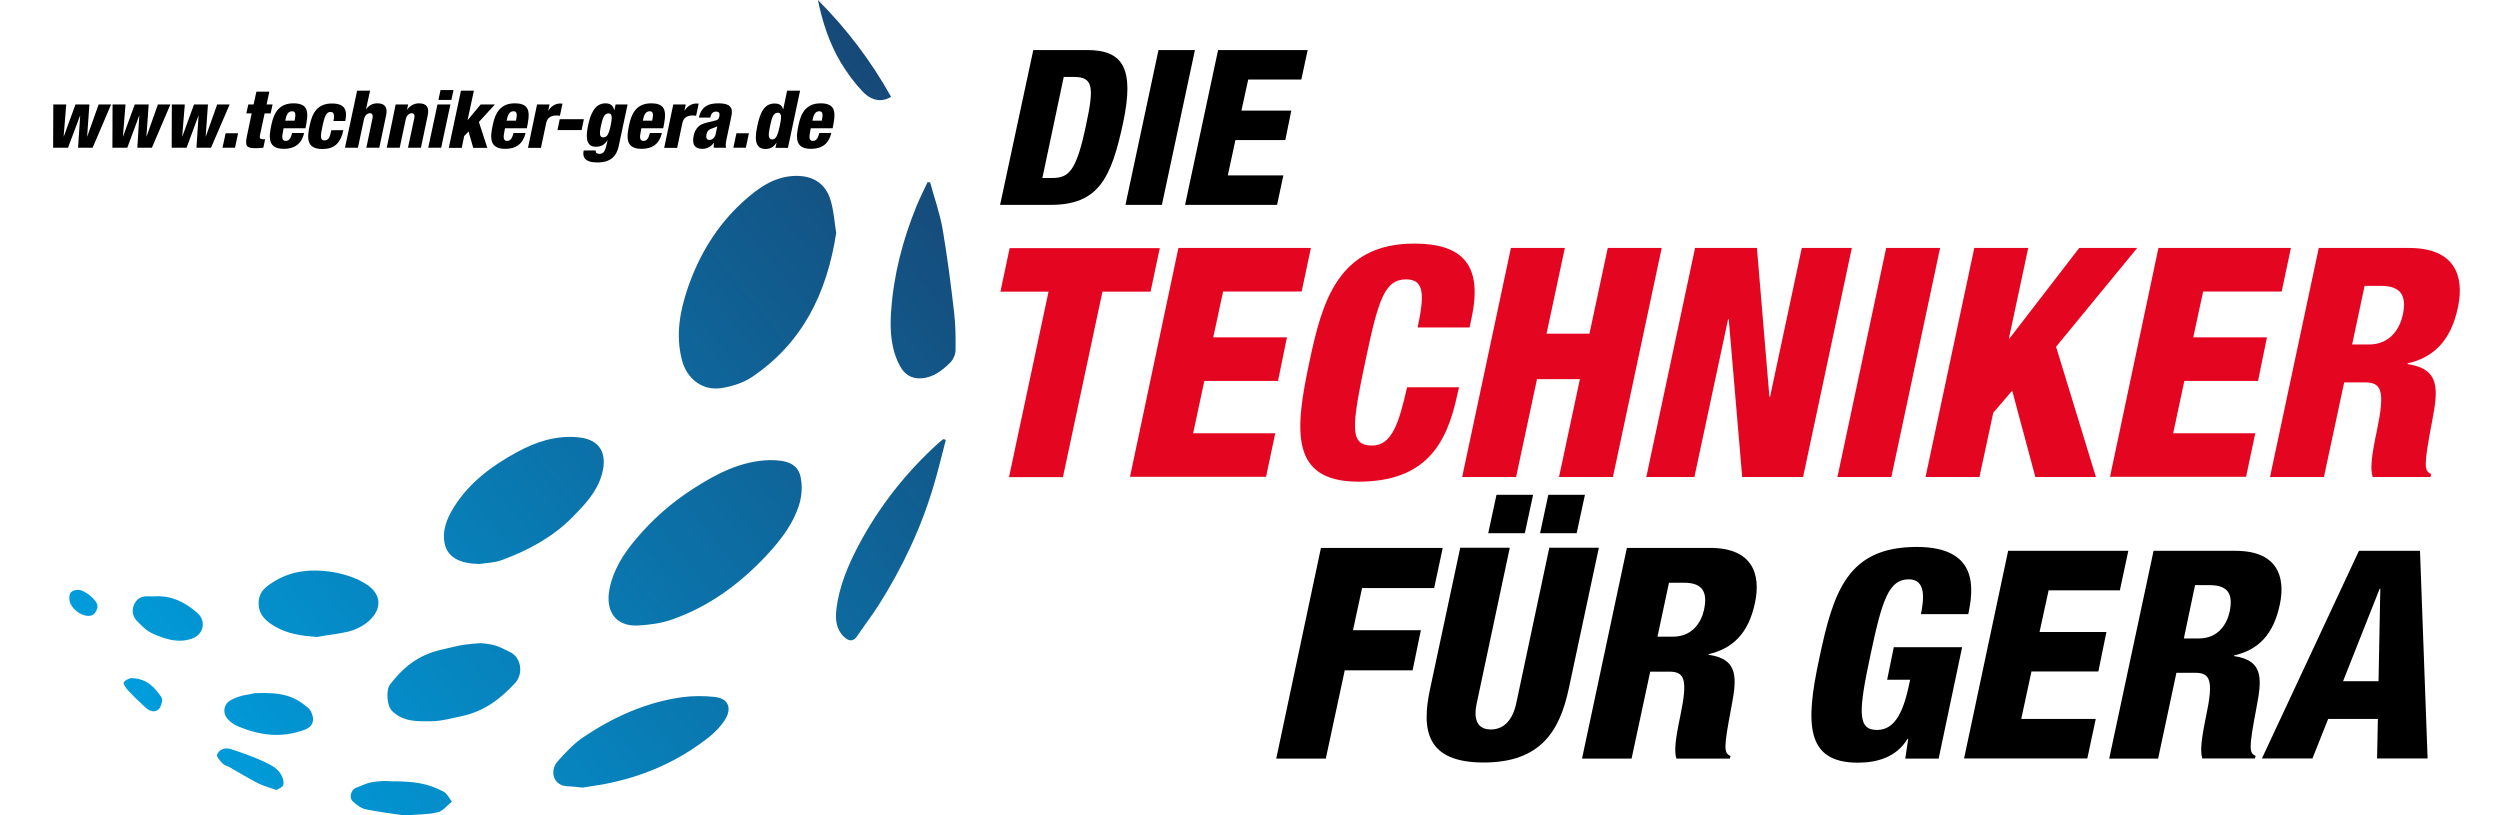 <?xml version="1.0" encoding="utf-8"?>
<!-- Generator: Adobe Illustrator 25.2.3, SVG Export Plug-In . SVG Version: 6.00 Build 0)  -->
<svg version="1.1" id="Ebene_2" xmlns="http://www.w3.org/2000/svg" xmlns:xlink="http://www.w3.org/1999/xlink" x="0px" y="0px"
	 viewBox="0 0 1543.6 503.5" style="enable-background:new 0 0 1543.6 503.5;" xml:space="preserve">
<style type="text/css">
	.st0{fill:url(#SVGID_1_);}
	.st1{fill:#E40521;}
</style>
<linearGradient id="SVGID_1_" gradientUnits="userSpaceOnUse" x1="138.302" y1="499.463" x2="605.216" y2="121.364">
	<stop  offset="0" style="stop-color:#009DDC"/>
	<stop  offset="1" style="stop-color:#164978"/>
</linearGradient>
<path class="st0" d="M516.3,143.9c-5.8,37.4-20.9,67.9-52,88.9c-5.4,3.6-12.3,5.8-18.8,6.8c-11.8,1.9-21.6-5.8-24.5-17.5
	c-3.9-15.3-1.2-30,3.7-44.4c7-20.3,17.9-38.4,33.9-53c9.3-8.4,19.2-15.8,32.6-16.1c10.8-0.2,18.7,4.8,21.7,15.2
	C514.9,130.6,515.3,137.8,516.3,143.9z M428.4,301.5c-13.7,8.7-25.9,19.5-36.3,32c-7.4,8.9-13.6,18.7-15.8,30.3
	c-2.6,13.6,3.8,23.2,17.8,22.4c7.1-0.4,14.5-1.4,21.2-3.8c22.9-8.1,41.9-22.2,58.3-39.8c8.5-9.2,16.2-19.1,19.9-31.2
	c1.6-5.3,2-11.6,0.8-17c-1.7-7.8-8-10.4-19.2-10.3C457.6,284.6,442.6,292.4,428.4,301.5z M310.2,345.7c16.1-6,31-14,43.3-26.4
	c7.4-7.5,14.6-15.1,17.8-25.3c3.6-11.3,1.4-22.6-14.4-24c-13.7-1.3-26.2,2.9-37.4,9c-16.6,9-31.9,20.4-41.3,37.7
	c-3.1,5.8-5,12.1-3.7,18.7c1.6,8,8.3,12.7,21.6,12.8C299.5,347.6,305.2,347.6,310.2,345.7z M372.3,484.3
	c24.2-4.5,46.2-13.9,65.6-29.3c3.8-3,7.4-6.8,9.9-10.9c4.4-7.2,1.6-13-6.7-13.8c-6.6-0.7-13.5-0.7-20.1,0.2
	c-22,3.1-42,12.1-60.3,24.3c-6.2,4.1-11.5,9.8-16.5,15.4c-4.8,5.4-3,15.2,6.6,15.3c2.6,0,5.3,0.5,8.9,0.8
	C363.1,485.7,367.7,485.1,372.3,484.3z M572.7,112.5c-2.3,4.9-4.7,9.7-6.8,14.7c-8.5,20.9-14.2,42.6-15.7,65.2
	c-0.8,11.6-0.2,23.2,5.6,33.8c2.8,5.1,7,7.7,13,7.4c7.5-0.5,12.9-4.8,17.9-9.7c1.9-1.9,3.3-5.1,3.3-7.7c0.1-7.8,0-15.6-0.9-23.4
	c-2-17.2-4.2-34.4-7.1-51.4c-1.7-9.7-5.1-19.2-7.7-28.8C573.7,112.5,573.2,112.5,572.7,112.5z M582.5,271.1
	c-1.1,0.8-2.1,1.6-3.1,2.5c-20.2,18.3-36.8,39.4-49.5,63.5c-6.5,12.4-11.8,25.1-13.5,39.1c-0.7,6.2-0.2,12.3,4.7,17
	c2.7,2.6,5.6,3.4,8.2-0.5c4.3-6.4,9.1-12.6,13.3-19.2c14.7-23.3,26.4-48,34.1-74.4c2.7-9.1,4.9-18.4,7.3-27.5
	C582.8,271.2,582.5,271.1,582.5,271.1z M274,400.8c-13.7,2.9-23.4,9.2-32.9,21.5c-3,3.2-2.3,13.4,0.9,16.6
	c7.2,7.2,16.5,6.5,25.4,6.4c5.1-0.1,12-1.9,17.1-3c14-2.9,23.8-10.1,33.4-20.4c5.5-5.8,4-16.1-3.2-19.4c-5.7-2.6-7.3-4.5-17.8-5.4
	C282.8,398,281,399.4,274,400.8z M215,390c3.8-0.9,7.6-2.7,10.8-5c10.2-7.6,10.7-17.7,0.2-24.4c-6.6-4.2-14.8-6.6-22.6-7.7
	c-11.2-1.5-22.6-0.6-32.9,5.4c-5.6,3.3-11,6.7-10.8,14.4c0.1,7.2,4.7,11,10.4,14.3c8,4.6,16.6,5.6,25.6,6.3
	C202.1,392.1,208.6,391.5,215,390z M142.3,432.4c-4.1,2.3-5,7.6-2.1,11.1c1.6,1.9,3.8,3.7,6.1,4.7c13.6,5.8,27.3,7.8,41.7,2.4
	c3.8-1.4,5.3-3.7,5.3-6.6c0-2.3-1.3-5.4-3.1-7c-8.8-7.4-16-9.7-33.2-9C153.7,429,148.6,428.9,142.3,432.4z M270.4,501.5
	c3.2-0.8,5.8-4.3,8.6-6.6c-1.7-2.1-2.9-4.9-5.1-6.1c-10.1-5.3-18.4-6.4-32.3-6.4c-3.7-0.4-8.4-0.1-12.2,0.6
	c-3.4,0.6-5.9,2.1-9.1,3.2c-3.6,1.1-5.1,6.3-2.4,8.7c2.3,2,5,4.2,7.9,4.8c8.7,1.8,17.5,2.8,24.1,3.8
	C258.3,502.8,264.6,503,270.4,501.5z M91.7,368.2c-4.2-0.3-7.4,1.4-9,5.3c-1.6,3.9-0.6,7.6,2.3,10.4c2.8,2.7,5.3,5.5,9.3,7.3
	c7.9,3.5,15.5,6,24,3.2c7.3-2.4,9.4-10.8,3.5-16c-7.4-6.5-15.9-10.8-26.1-10.2C94.4,368.2,93,368.3,91.7,368.2z M505,0
	c2.8,13.7,7.1,26.8,14.2,38.7c3.8,6.3,8.3,12.4,13.4,17.8c5.8,6,11.9,6.7,17.6,3.3C537.9,37.8,522.9,17.9,505,0z M174.8,484.9
	c0.6-1.4,0.1-3.5-0.5-5.1c-2.1-5.3-7.1-7.5-11.7-9.7c-6.5-3-13.4-5.4-20.2-7.6c-3.4-1.1-7,0.1-8.4,3.4c-0.5,1.2,1.9,3.9,3.4,5.5
	c1.2,1.2,3.1,1.6,4.7,2.5c5.7,3.2,11.3,6.7,17.2,9.7c3.5,1.8,7.3,2.7,11.5,4.2C172.1,486.9,174.2,486.2,174.8,484.9z M76.4,421.3
	c-0.5,0.8,1.3,3.6,2.7,5c3.4,3.7,7.1,7.2,10.8,10.6c2.5,2.3,5.9,3.3,8.2,0.9c1.5-1.6,2.6-5.8,1.6-7.3c-4.2-6-9-11.8-19.1-11.8
	C80,419,77.5,419.6,76.4,421.3z M42.9,370.5c0.7,5.6,8.7,11.3,13.9,9.4c1.7-0.6,3.4-3.6,3.4-5.5c0.1-3.8-8.1-10.3-11.9-10.2
	C44.1,364.2,42.3,366.3,42.9,370.5z"/>
<path class="st1" d="M647.4,180.1h-29.7l5.7-26.9h92.7l-5.7,26.9h-29.7l-24.4,114.5H623L647.4,180.1z M727.6,153.1h81.8l-5.7,26.9
	h-48.5l-6.1,28.3h45.5l-5.5,26.9h-45.5l-6.9,32.3h50.7l-5.7,26.9h-84L727.6,153.1z M875.3,202.2c4.4-20.6,4-29.7-7.1-29.7
	c-13.3,0-17.2,12.7-25,49.7c-8.9,42-9.9,52.9,4,52.9c12.3,0,16.6-14.1,21.6-36h32.1l-1.2,5c-6.5,30.5-19.8,53.3-61,53.3
	c-42.6,0-39.2-31.9-30.1-74.5c7.7-36.2,17.4-72.5,64.6-72.5c29.3,0,42.6,12.7,35.4,45.9l-1.2,5.9H875.3z M932.9,153.1h33.3
	L954.9,206h26.5l11.3-52.9h33.3l-30.1,141.4h-33.3l12.9-60.4h-26.5l-12.9,60.4h-33.3L932.9,153.1z M1046.6,153.1h38.2l7.7,91.9h0.4
	l19.6-91.9h30.9l-30.1,141.4h-37.6l-8.3-97.4h-0.4l-20.8,97.4h-29.7L1046.6,153.1z M1164.6,153.1h33.3l-30.1,141.4h-33.3
	L1164.6,153.1z M1219,153.1h33.3l-11.9,55.8h0.4l43-55.8h35.8l-50.1,61l24.6,80.4h-37.4l-14.3-53.3l-11.7,13.7l-8.5,39.6h-33.3
	L1219,153.1z M1332.7,153.1h81.8l-5.7,26.9h-48.5l-6.1,28.3h45.5l-5.5,26.9h-45.5l-6.9,32.3h50.7l-5.7,26.9h-84L1332.7,153.1z
	 M1431.7,153.1h55.8c28.3,0,34.3,17.4,30.1,36.8c-4.4,20.6-14.9,30.7-31.1,34.5v0.4c20.6,3,18.8,16.2,15.2,35.2
	c-5.3,27.9-5,30.7-0.6,32.7l-0.4,1.8H1465c-1.6-4.8-0.8-12.7,2.6-28.7c5.1-24.6,3-29.7-7.5-29.7h-12.7l-12.5,58.4h-33.3
	L1431.7,153.1z M1452.3,212.7h10.3c13.5,0,19.2-10.1,21-18.4c2.2-10.7-0.2-17.8-13.5-17.8H1460L1452.3,212.7z"/>
<path d="M638,30.9h33.3c22.2,0,29.2,11.5,22.2,44.7c-7.4,34.7-15.3,50.9-44.9,50.9h-31.1L638,30.9z M643.6,109.9h6
	c10.4,0,15-4.2,21-32.8c5-23.3,4.4-29.6-7.5-29.6h-6.3L643.6,109.9z M715.3,30.9h22.5l-20.4,95.6h-22.5L715.3,30.9z M752.1,30.9
	h55.3l-3.9,18.2h-32.8l-4.2,19.2h30.8l-3.7,18.2h-30.8l-4.7,21.8h34.3l-3.9,18.2h-56.8L752.1,30.9z"/>
<path d="M815.6,338.3h75.2l-5.3,24.8H841l-5.6,26h41.9l-5.1,24.8h-41.9l-11.7,54.5H788L815.6,338.3z M968.6,425.3
	c-5.5,25.5-16.9,45.5-52.5,45.5c-35.5,0-38.6-20-33.1-45.5l18.6-87.1h30.6l-20.4,96c-2.2,10.2,0.5,16.2,8.7,16.2
	c8.2,0,13.5-6,15.7-16.2l20.4-96h30.6L968.6,425.3z M924,305.5h22.6l-5.1,23.7h-22.6L924,305.5z M956,305.5h22.6l-5.1,23.7h-22.6
	L956,305.5z M1004.5,338.3h51.4c26,0,31.5,16,27.7,33.9c-4,18.9-13.7,28.2-28.6,31.7v0.4c18.9,2.7,17.3,14.9,14,32.4
	c-4.9,25.7-4.6,28.2-0.5,30.1l-0.4,1.6h-33c-1.5-4.4-0.7-11.7,2.4-26.4c4.7-22.6,2.7-27.3-6.9-27.3h-11.7l-11.5,53.7h-30.6
	L1004.5,338.3z M1023.4,393.1h9.5c12.4,0,17.7-9.3,19.3-16.9c2-9.8-0.2-16.4-12.4-16.4h-9.3L1023.4,393.1z"/>
<path d="M1186.1,379.1c1.6-8.3,3.6-21.4-7.5-21.4c-12.4,0-16.5,12.6-23.7,46.7c-7.5,35-8.1,46.3,4,46.3c10.2,0,15.8-9.3,19.6-26.9
	l0.9-4.1h-14.2l4.1-20.1h42.2l-14.5,68.8h-20.6l1.8-12.2h-0.4c-7,11.5-19,14.7-30.7,14.7c-32.1,0-32.5-23.9-23.9-63.9
	c8.8-42,17.6-69.3,60.3-69.3c39,0,34.8,26.9,31.8,41.5H1186.1z M1239.9,340.1h74.2l-5.2,24.4h-44l-5.6,25.7h41.3l-5,24.4h-41.3
	l-6.3,29.3h46l-5.2,24.4h-76.1L1239.9,340.1z M1329.7,340.1h50.6c25.7,0,31.1,15.8,27.3,33.4c-4,18.7-13.5,27.8-28.2,31.2v0.4
	c18.7,2.7,17.1,14.7,13.8,32c-4.8,25.3-4.5,27.8-0.5,29.6l-0.4,1.6h-32.5c-1.4-4.3-0.7-11.5,2.3-26c4.7-22.3,2.7-26.9-6.8-26.9
	h-11.5l-11.3,53h-30.2L1329.7,340.1z M1348.4,394.2h9.3c12.2,0,17.4-9.2,19-16.7c2-9.7-0.2-16.2-12.2-16.2h-9.2L1348.4,394.2z
	 M1456.5,340.1h37.7l4.7,128.2h-31.2l0.5-24.4h-30.7l-9.7,24.4h-31.2L1456.5,340.1z M1469.7,363.5h-0.4l-22.6,57.1h21.9
	L1469.7,363.5z"/>
<path d="M32.9,64.5h8l-1.6,19.7h0.1l7.2-19.7h8.6l-1.4,19.7h0.1l7-19.7h7.7L57.2,91.2h-9l1.3-19.7h-0.1L42,91.2h-9.2L32.9,64.5z
	 M69.5,64.5h8l-1.6,19.7H76l7.2-19.7h8.6l-1.4,19.7h0.1l7-19.7h7.7L93.8,91.2h-9L86,71.5h-0.1l-7.3,19.7h-9.2L69.5,64.5z
	 M106.1,64.5h8l-1.6,19.7h0.1l7.2-19.7h8.6L127,84.2h0.1l7-19.7h7.7l-11.5,26.7h-9l1.3-19.7h-0.1l-7.3,19.7H106L106.1,64.5z
	 M139.3,82.3h7.7l-1.9,8.9h-7.7L139.3,82.3z M155.4,70h-3.3l1.2-5.5h3.3l1.7-7.9h8l-1.7,7.9h3.7l-1.2,5.5h-3.7l-2.9,13.5
	c-0.4,1.9,0.2,2.5,2.1,2.5c0.3,0,0.8,0,1.1-0.1l-1.1,5.3c-1.6,0.2-3.1,0.3-4.6,0.3c-5.5,0-6.9-1-5.6-7.2L155.4,70z M175.1,79.2
	l-0.3,1.6c-0.9,4.2-0.7,6.2,1.6,6.2c2.1,0,3.1-1.5,4-4.9h7.4c-1.5,6.6-5.8,9.8-12.5,9.8c-10.1,0-9.4-7.1-7.7-15
	c1.6-7.5,4.9-13.1,13.6-13.1c9.9,0,9.3,6.3,7.4,15.4H175.1z M181.9,74.5c0.8-3.8,0.7-5.8-1.5-5.8c-2.6,0-3.6,2.2-4.3,5.8H181.9z
	 M205.9,74.6c0.8-3.9,0.2-5.5-1.9-5.5c-2.7,0-3.7,3.4-4.9,8.8c-1.3,6-1.5,8.8,1.2,8.8c2.4,0,3.3-1.6,4.3-6.3h7.4
	c-1.8,8.3-5.8,11.6-13,11.6c-10.1,0-9.4-7.1-7.7-15c1.6-7.5,4.9-13.1,13.6-13.1c8.4,0,9.6,4.4,8.3,10.8H205.9z M220.5,56h8L226,67.4
	h0.1c1.9-2.6,4.2-3.6,6.9-3.6c4.5,0,6.5,2.3,5.4,7.4l-4.2,20h-8L230,73c0.4-1.9-0.1-3.1-1.6-3.1c-1.5,0-3.1,1.2-3.7,3.8L221,91.2h-8
	L220.5,56z M244.3,64.5h7.7l-0.7,3.2h0.1c1.7-2.4,4.3-3.9,7.3-3.9c4.5,0,6.5,2.3,5.4,7.4l-4.2,20h-8l3.9-18.2
	c0.4-1.9-0.1-3.1-1.6-3.1c-1.5,0-3.1,1.2-3.7,3.8l-3.7,17.5h-8L244.3,64.5z M270.1,64.5h8l-5.7,26.7h-8L270.1,64.5z M272,55.6h8
	l-1.3,6.1h-8L272,55.6z M284.6,56h8l-3.9,18.1h0.1l8-9.6h8.8l-9.9,10.8l5.2,16h-8.7l-2.9-10.1l-2.7,2.8l-1.5,7.3h-8L284.6,56z
	 M311.8,79.2l-0.3,1.6c-0.9,4.2-0.7,6.2,1.6,6.2c2.1,0,3.1-1.5,4-4.9h7.4c-1.5,6.6-5.8,9.8-12.5,9.8c-10.1,0-9.4-7.1-7.7-15
	c1.6-7.5,4.9-13.1,13.6-13.1c9.9,0,9.3,6.3,7.4,15.4H311.8z M318.6,74.5c0.8-3.8,0.7-5.8-1.5-5.8c-2.6,0-3.6,2.2-4.3,5.8H318.6z
	 M331.6,64.5h7.7l-0.8,3.8h0.1c1.5-2.4,4-4.4,7.4-4.4c0.4,0,0.8,0,1.3,0.1l-1.6,7.5c-0.7-0.1-1.4-0.2-2.2-0.2
	c-3.2,0-5.6,1.3-6.3,4.8l-3.2,15.2h-8L331.6,64.5z M345.6,73.6h14.9l-1.4,6.7h-14.9L345.6,73.6z M380.1,64.5h7.4L382,90.3
	c-1.3,6-4.8,10-13.2,10c-7.8,0-9.3-3.4-8.4-7.4h7.4c0,0.7,0.1,1.3,0.5,1.6c0.4,0.3,1,0.5,1.8,0.5c2.7,0,3.6-1.7,4.7-6.8l0.3-1.6H375
	c-1.7,3.1-4.4,4-7.2,4c-5.8,0-6.3-5.7-4.7-13.1c1.3-6.3,3.8-13.7,10.7-13.7c3.6,0,5,1.9,5.4,4.3h0.1L380.1,64.5z M372.5,84.8
	c2.2,0,3.4-1.6,4.6-7.6c1-4.9,0.9-7.2-1.4-7.2c-2.6,0-3.7,3.1-4.6,7.5C369.9,83,370.3,84.8,372.5,84.8z M396,79.2l-0.3,1.6
	c-0.9,4.2-0.7,6.2,1.6,6.2c2.1,0,3.1-1.5,4-4.9h7.4c-1.5,6.6-5.8,9.8-12.5,9.8c-10.1,0-9.4-7.1-7.7-15c1.6-7.5,4.9-13.1,13.6-13.1
	c9.9,0,9.3,6.3,7.4,15.4H396z M402.7,74.5c0.8-3.8,0.7-5.8-1.5-5.8c-2.6,0-3.6,2.2-4.3,5.8H402.7z M415.7,64.5h7.7l-0.8,3.8h0.1
	c1.5-2.4,4-4.4,7.4-4.4c0.4,0,0.8,0,1.3,0.1l-1.6,7.5c-0.7-0.1-1.4-0.2-2.2-0.2c-3.2,0-5.6,1.3-6.3,4.8l-3.2,15.2h-8L415.7,64.5z
	 M431.5,72.7c0.8-3.7,2.4-5.9,4.5-7.2c2.1-1.3,4.5-1.7,7.8-1.7c6.6,0,9,2.3,7.8,7.9l-2.9,13.7c-0.4,2-1,4.6-0.3,5.8h-7.7
	c-0.1-0.9,0-2,0.2-3.1h-0.1c-1.6,2.4-4.4,3.8-7.1,3.8c-4.5,0-6.6-2.4-5.4-8.2c0.6-3.1,2.5-5.7,4.7-6.8c2.2-1.1,5.3-1.6,7.7-2.2
	c2.6-0.6,3.1-1,3.5-3.1c0.3-1.6-0.2-2.7-2-2.7c-2.2,0-3.1,1.3-3.7,3.7H431.5z M437.9,86.4c1.7,0,3.4-1,4-3.7c0.4-2.2,0.8-3.6,1-4.7
	c-2.8,1.3-3.9,1.4-4.8,2c-1,0.6-1.5,1.5-1.9,3C435.8,85.1,436.4,86.4,437.9,86.4z M454.7,82.3h7.7l-1.9,8.9h-7.7L454.7,82.3z
	 M479.5,88L479.5,88c-0.6,0.9-1.3,1.9-2.4,2.7c-1.1,0.7-2.5,1.3-4.3,1.3c-5.4,0-7.4-3.9-5.3-13.8c1.7-8.3,4.2-14.3,10.8-14.3
	c2.2,0,4.5,0.7,5.2,3.6h0.1L486,56h8l-7.5,35.3h-7.7L479.5,88z M480.3,69.6c-2.9,0-3.8,3.2-4.8,8.1c-0.9,4.3-1.7,8.4,1.3,8.4
	c2.4,0,3.5-2.9,4.6-8.1C482.4,73.3,483,69.6,480.3,69.6z M500.6,79.2l-0.3,1.6c-0.9,4.2-0.7,6.2,1.6,6.2c2.1,0,3.1-1.5,4-4.9h7.4
	c-1.5,6.6-5.8,9.8-12.5,9.8c-10.1,0-9.4-7.1-7.7-15c1.6-7.5,4.9-13.1,13.6-13.1c9.9,0,9.3,6.3,7.4,15.4H500.6z M507.4,74.5
	c0.8-3.8,0.7-5.8-1.5-5.8c-2.6,0-3.6,2.2-4.3,5.8H507.4z"/>
</svg>
